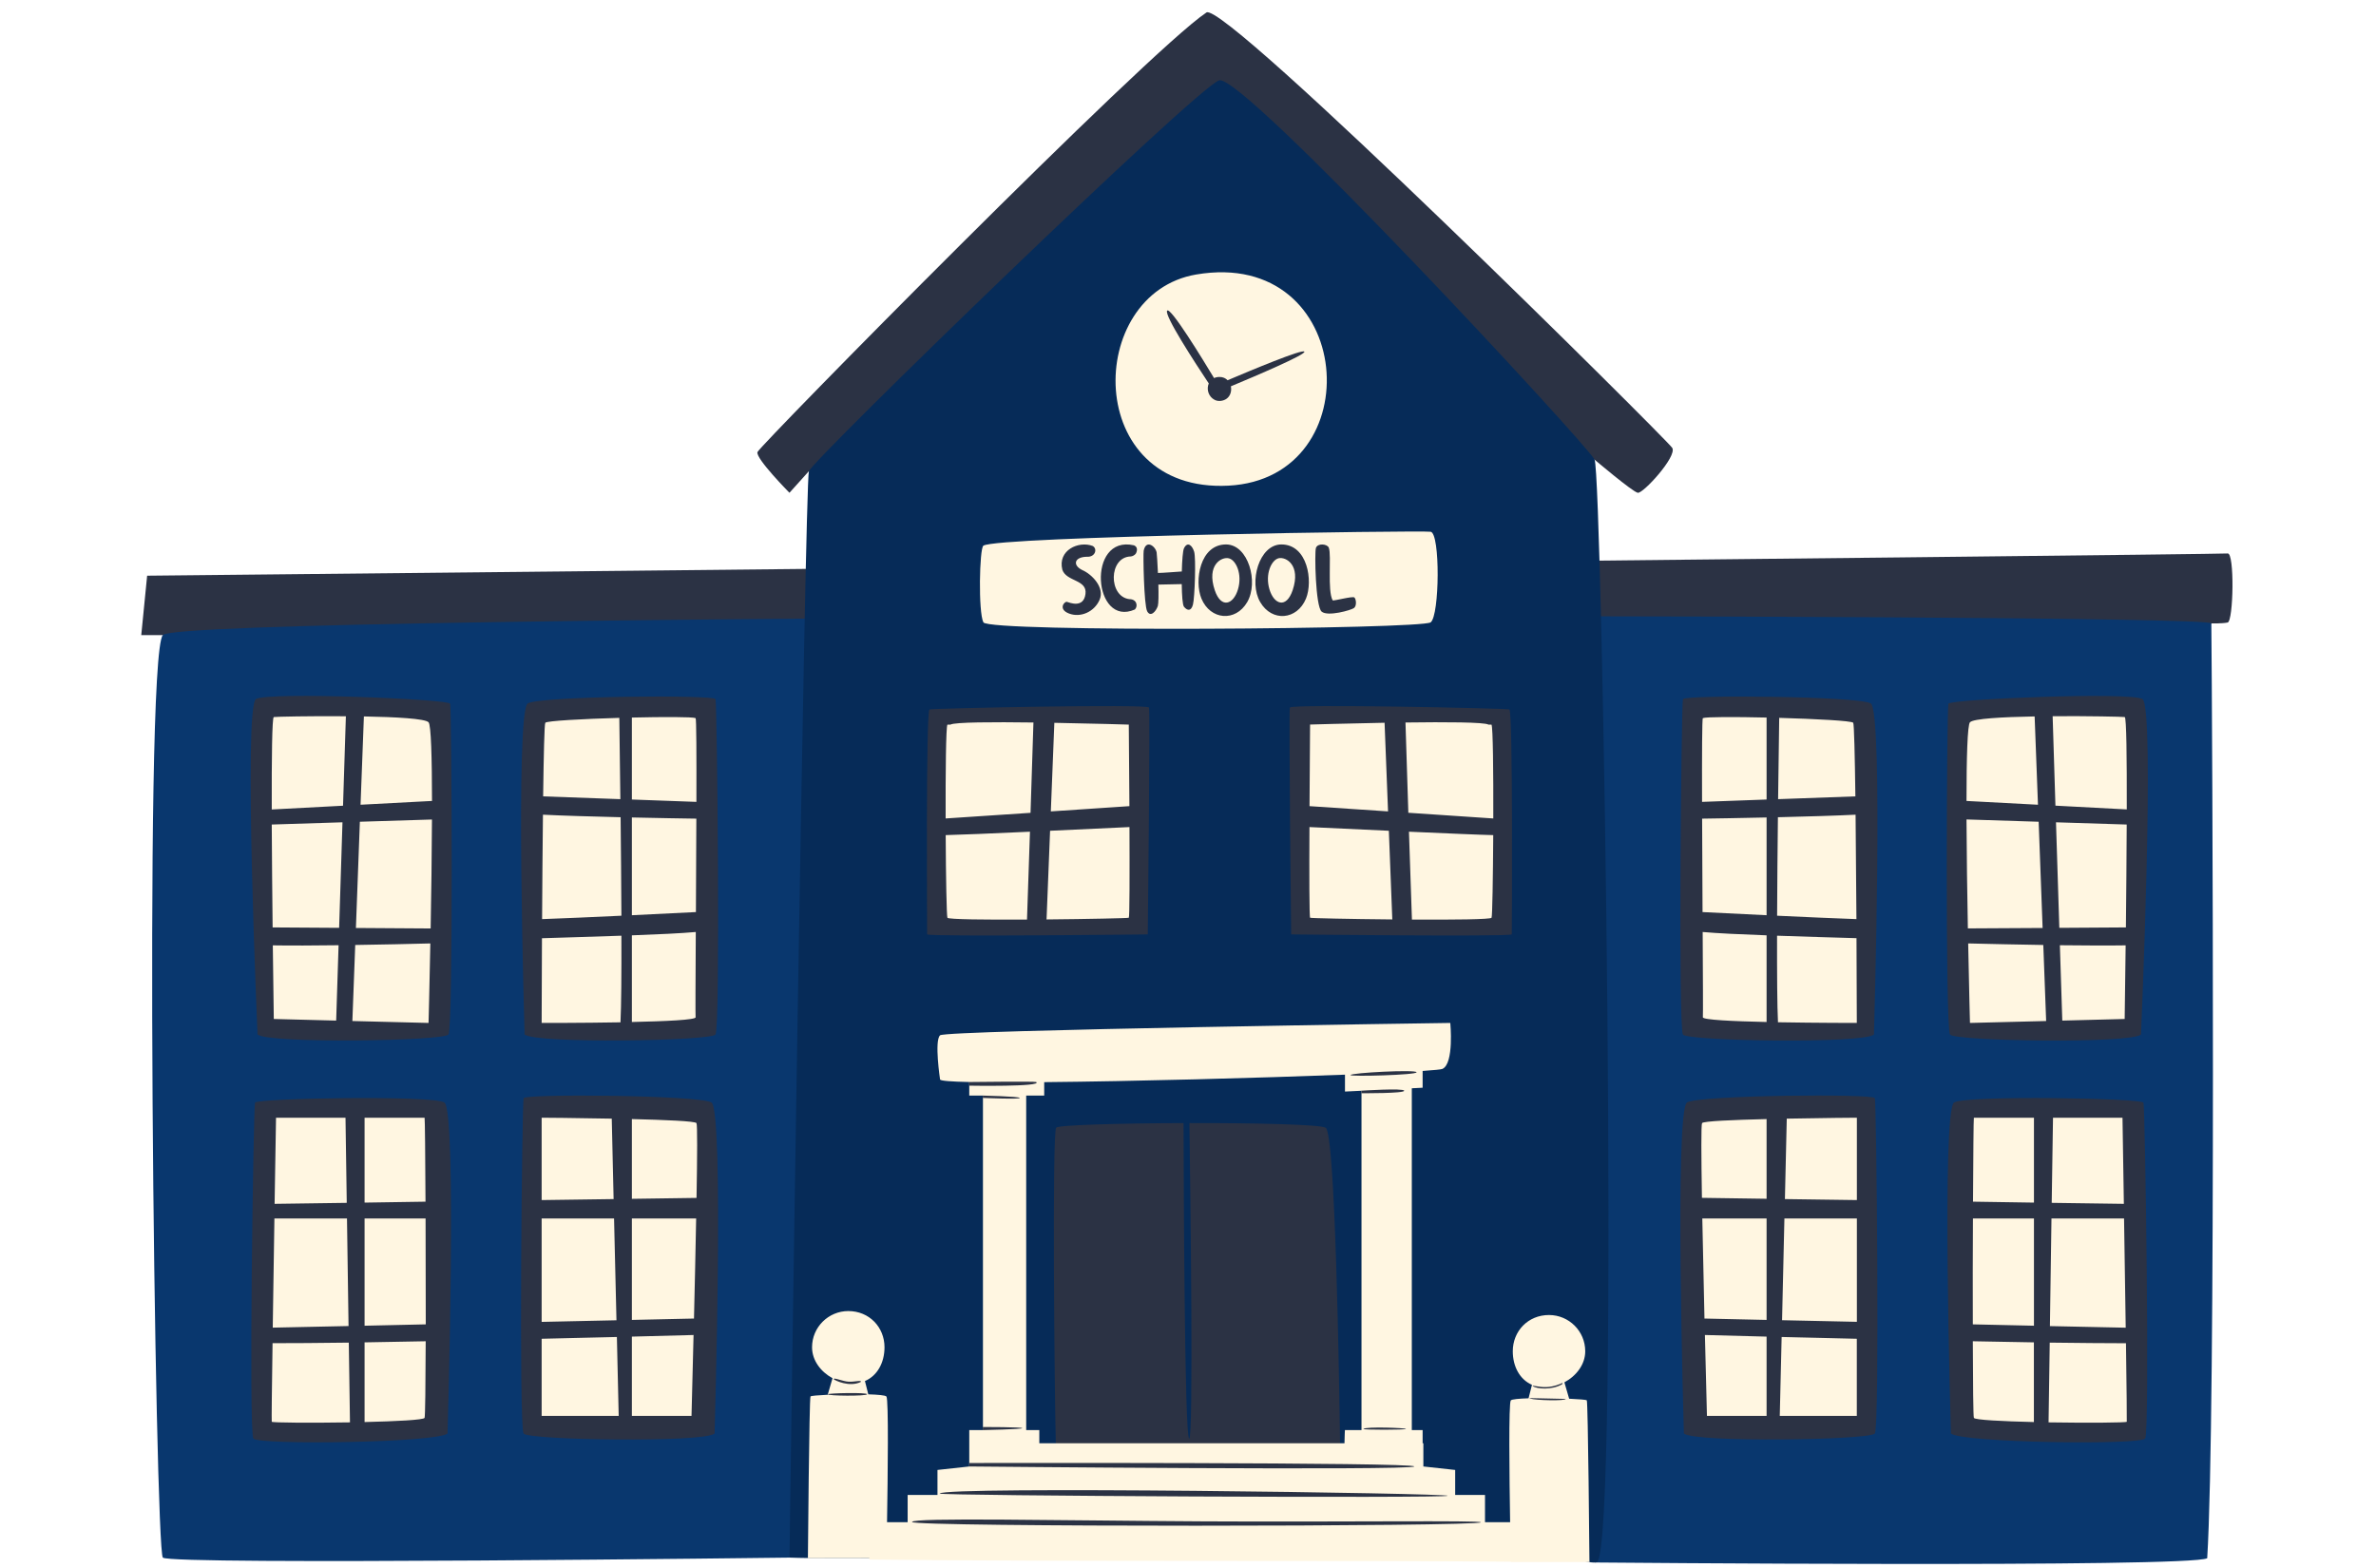 <svg xmlns="http://www.w3.org/2000/svg" xmlns:xlink="http://www.w3.org/1999/xlink" width="200" zoomAndPan="magnify" viewBox="0 0 150 99" height="132" preserveAspectRatio="xMidYMid meet" version="1.0"><defs><clipPath id="86635d8e60"><path d="M 8.918 0 L 140.918 0 L 140.918 66 L 8.918 66 Z M 8.918 0 " clip-rule="nonzero"/></clipPath></defs><rect x="-15" width="180" fill="#ffffff" y="-9.9" height="118.8" fill-opacity="1"/><rect x="-15" width="180" fill="#ffffff" y="-9.9" height="118.8" fill-opacity="1"/><g clip-path="url(#86635d8e60)"><path fill="#2b3244" d="M 10.281 40.098 L 8.918 40.098 L 9.289 36.348 C 9.289 36.348 140.191 35.016 140.633 34.945 C 141.078 34.871 141.004 39.23 140.633 39.305 C 140.266 39.379 139.602 39.359 139.602 39.359 C 139.602 39.359 118.461 65.035 98.43 65.285 C 78.398 65.543 10.281 40.098 10.281 40.098 Z M 105.57 28.277 C 105.238 27.75 77.289 -0.004 76.164 0.789 C 72.41 3.293 47.949 28.148 47.82 28.543 C 47.688 28.938 49.84 31.113 49.84 31.113 L 51.062 29.754 L 100.668 29.02 C 100.668 29.02 103.062 31.051 103.395 31.113 C 103.723 31.18 105.898 28.809 105.57 28.277 Z M 105.57 28.277 " fill-opacity="1" fill-rule="nonzero"/></g><path fill="#09376e" d="M 49.844 98.344 C 49.844 98.344 10.766 98.832 10.281 98.344 C 9.793 97.859 9.043 41.508 10.281 40.094 C 11.516 38.684 138.723 38.652 139.605 39.355 C 139.664 45.449 139.902 89.488 139.344 98.383 C 138.285 98.988 100.723 98.652 100.723 98.652 C 100.723 98.652 55.004 90.145 49.844 98.344 Z M 49.844 98.344 " fill-opacity="1" fill-rule="nonzero"/><path fill="#062b58" d="M 49.844 98.344 C 49.828 97.746 50.82 30.488 51.066 29.754 C 51.312 29.02 75.5 5.562 76.965 5.074 C 78.43 4.586 100.176 28.043 100.668 29.02 C 101.156 29.996 102.285 97.711 100.82 98.629 C 100.406 98.793 98.73 98.133 96.91 98.105 C 88.289 97.984 72.441 94.789 55.582 98.387 C 53.191 98.355 51.367 98.402 49.844 98.344 Z M 49.844 98.344 " fill-opacity="1" fill-rule="nonzero"/><path fill="#2b3244" d="M 75.07 70.91 C 74.961 70.91 74.855 70.91 74.746 70.91 C 74.852 70.91 74.961 70.91 75.07 70.91 Z M 83.691 71.203 C 83.336 70.992 79.195 70.902 75.09 70.91 C 75.148 75.203 75.355 90.922 75.074 90.828 C 74.777 90.73 74.727 74.102 74.719 70.91 C 70.695 70.922 66.812 71.027 66.676 71.199 C 66.414 71.523 66.574 88.148 66.656 91.215 C 72.609 91.293 79.02 91.312 84.602 91.27 C 84.543 87.047 84.305 71.57 83.691 71.203 Z M 58.531 58.996 C 58.844 59.152 72.461 58.996 72.461 58.996 C 72.461 58.996 72.617 44.91 72.539 44.672 C 72.461 44.438 58.914 44.719 58.68 44.793 C 58.445 44.871 58.531 58.996 58.531 58.996 Z M 95.289 44.793 C 95.055 44.715 81.512 44.438 81.43 44.672 C 81.352 44.91 81.512 58.996 81.512 58.996 C 81.512 58.996 95.129 59.152 95.441 58.996 C 95.445 58.996 95.523 44.875 95.289 44.793 Z M 106.305 90.508 C 107.023 91.098 118.055 90.922 118.363 90.508 C 118.668 90.094 118.465 69.621 118.363 69.332 C 118.258 69.043 107.328 69.141 106.508 69.602 C 105.695 70.07 106.305 90.508 106.305 90.508 Z M 123.164 90.508 C 123.879 91.098 135.117 91.246 135.426 90.828 C 135.73 90.414 135.426 69.906 135.32 69.621 C 135.219 69.332 124.184 69.141 123.367 69.605 C 122.551 70.07 123.164 90.508 123.164 90.508 Z M 135.254 44.133 C 134.438 43.672 123.105 44.145 123.004 44.43 C 122.902 44.719 122.801 64.902 123.105 65.32 C 123.414 65.734 134.449 65.91 135.164 65.32 C 135.164 65.316 136.074 44.598 135.254 44.133 Z M 118.102 44.41 C 117.281 43.945 106.352 43.855 106.246 44.145 C 106.145 44.43 105.941 64.902 106.246 65.32 C 106.555 65.734 117.59 65.91 118.305 65.32 C 118.305 65.316 118.918 44.875 118.102 44.41 Z M 44.91 69.605 C 44.09 69.141 33.16 69.047 33.055 69.336 C 32.953 69.621 32.75 90.094 33.055 90.512 C 33.363 90.926 44.395 91.102 45.113 90.512 C 45.113 90.508 45.727 70.07 44.91 69.605 Z M 28.051 69.605 C 27.234 69.141 16.199 69.336 16.098 69.621 C 16 69.906 15.691 90.414 15.996 90.828 C 16.301 91.242 27.539 91.098 28.254 90.508 C 28.254 90.508 28.867 70.07 28.051 69.605 Z M 16.258 65.316 C 16.973 65.906 28.008 65.73 28.312 65.316 C 28.621 64.902 28.516 44.715 28.418 44.43 C 28.312 44.141 16.984 43.668 16.164 44.133 C 15.348 44.598 16.258 65.316 16.258 65.316 Z M 33.117 65.316 C 33.832 65.906 44.867 65.73 45.172 65.316 C 45.48 64.902 45.277 44.43 45.172 44.141 C 45.07 43.852 34.137 43.945 33.32 44.41 C 32.504 44.875 33.117 65.316 33.117 65.316 Z M 33.117 65.316 " fill-opacity="1" fill-rule="nonzero"/><path fill="#fff6e1" d="M 111.527 59.055 L 111.527 64.527 C 109.395 64.48 107.48 64.391 107.504 64.227 C 107.52 64.098 107.508 61.801 107.492 58.844 C 108.402 58.926 109.895 58.996 111.527 59.055 Z M 111.527 51.613 C 109.75 51.652 108.145 51.68 107.457 51.688 C 107.461 53.586 107.477 55.672 107.484 57.586 C 108.398 57.633 109.902 57.707 111.527 57.785 Z M 111.527 50.48 L 111.527 45.305 C 109.531 45.258 107.707 45.258 107.504 45.34 C 107.453 45.359 107.445 47.652 107.453 50.629 Z M 77.547 30.664 C 86.621 30.203 85.609 15.609 75.512 17.332 C 68.473 18.535 68.367 31.129 77.547 30.664 Z M 62.082 39.293 C 61.754 38.652 61.832 34.625 62.082 34.453 C 62.93 33.867 89.715 33.477 90.32 33.574 C 90.93 33.672 90.887 38.859 90.32 39.293 C 89.758 39.727 62.406 39.938 62.082 39.293 Z M 99.062 88.312 C 98.969 88.004 98.844 87.57 98.762 87.277 C 99.508 86.879 100.078 86.152 100.078 85.316 C 100.078 84.051 99.055 83.027 97.789 83.027 C 96.461 83.027 95.504 84.051 95.504 85.316 C 95.504 86.277 95.945 87.098 96.715 87.434 L 96.5 88.285 C 95.895 88.305 95.445 88.344 95.379 88.418 C 95.238 88.582 95.289 93.141 95.336 96.109 L 93.75 96.109 L 93.75 94.387 L 91.867 94.387 L 91.867 92.809 L 89.859 92.59 L 89.859 91.125 L 89.812 91.125 L 89.812 90.293 L 89.129 90.293 L 89.129 68.711 L 89.812 68.676 L 89.812 67.617 C 90.539 67.566 90.98 67.527 91.062 67.488 C 91.809 67.152 91.559 64.586 91.559 64.586 C 91.559 64.586 59.723 65.035 59.348 65.367 C 58.977 65.703 59.348 68.16 59.348 68.16 C 59.387 68.242 60.062 68.293 61.191 68.316 L 61.191 69.172 L 62.055 69.172 C 62.055 73.719 62.055 85.223 62.055 90.293 L 61.191 90.293 L 61.191 92.59 L 59.184 92.809 L 59.184 94.387 L 57.301 94.387 L 57.301 96.109 L 56 96.109 C 56.047 93.152 56.105 88.344 55.961 88.172 C 55.898 88.094 55.434 88.055 54.816 88.035 L 54.605 87.195 C 55.387 86.863 55.84 86.035 55.84 85.062 C 55.84 83.801 54.883 82.777 53.555 82.777 C 52.293 82.777 51.266 83.801 51.266 85.062 C 51.266 85.895 51.82 86.617 52.559 87.016 C 52.477 87.305 52.348 87.75 52.254 88.062 C 51.641 88.09 51.191 88.129 51.168 88.168 C 51.086 88.289 51.004 98.379 51.004 98.379 L 54.879 98.379 L 54.879 98.465 C 66.492 98.613 86.344 98.504 95.387 98.605 C 95.387 98.613 95.387 98.625 95.387 98.625 L 100.344 98.625 C 100.344 98.625 100.258 88.535 100.176 88.41 C 100.145 88.379 99.688 88.34 99.062 88.312 Z M 85.949 90.293 L 84.906 90.293 C 84.906 90.293 84.883 90.727 84.879 91.125 L 65.613 91.125 L 65.613 90.293 L 64.785 90.293 L 64.785 69.172 L 65.922 69.172 L 65.922 68.324 C 71.504 68.273 79.449 68.062 84.91 67.852 L 84.91 68.918 L 85.953 68.867 L 85.953 90.293 Z M 59.699 51.676 C 59.691 48.762 59.719 45.895 59.812 45.75 L 60.004 45.75 C 60.254 45.594 62.695 45.582 65.242 45.617 C 65.211 46.602 65.137 48.91 65.059 51.32 Z M 71.262 45.75 C 71.262 45.75 71.285 48.199 71.301 50.898 L 66.34 51.23 L 66.562 45.637 C 69.035 45.68 71.262 45.75 71.262 45.75 Z M 59.812 57.945 C 59.762 57.836 59.715 55.395 59.703 52.727 C 60.504 52.711 62.656 52.621 65.023 52.512 C 64.949 54.793 64.875 56.984 64.836 58.059 C 62.25 58.074 59.859 58.051 59.812 57.945 Z M 66.293 52.453 C 68.113 52.371 69.949 52.285 71.305 52.219 C 71.316 55.125 71.316 57.914 71.262 57.945 C 71.207 57.973 68.715 58.027 66.07 58.051 Z M 88.73 45.617 C 91.277 45.582 93.723 45.594 93.969 45.75 L 94.16 45.75 C 94.254 45.898 94.281 48.762 94.273 51.676 L 88.91 51.316 C 88.832 48.91 88.762 46.602 88.73 45.617 Z M 87.41 45.633 L 87.629 51.23 L 82.672 50.898 C 82.688 48.195 82.707 45.746 82.707 45.746 C 82.707 45.746 84.934 45.68 87.41 45.633 Z M 89.137 58.059 C 89.098 56.984 89.023 54.793 88.949 52.512 C 91.32 52.617 93.469 52.711 94.27 52.727 C 94.254 55.395 94.215 57.836 94.164 57.945 C 94.109 58.051 91.719 58.074 89.137 58.059 Z M 82.668 52.219 C 84.023 52.285 85.855 52.371 87.68 52.453 L 87.898 58.051 C 85.254 58.027 82.766 57.973 82.711 57.945 C 82.656 57.914 82.652 55.125 82.668 52.219 Z M 129.762 50.867 L 129.586 45.219 C 131.84 45.203 133.992 45.25 134.137 45.273 C 134.246 45.293 134.273 47.859 134.266 51.105 Z M 134.211 58.555 L 130.008 58.582 L 129.797 51.918 L 134.262 52.059 C 134.254 54.184 134.23 56.508 134.211 58.555 Z M 130.043 59.68 C 131.578 59.695 133.059 59.707 134.195 59.688 C 134.164 62.363 134.133 64.336 134.133 64.336 L 130.195 64.438 Z M 128.66 50.809 L 124.148 50.57 C 124.148 47.848 124.207 45.77 124.367 45.602 C 124.582 45.371 126.422 45.27 128.449 45.234 Z M 128.996 59.664 L 129.176 64.465 L 124.367 64.586 C 124.367 64.586 124.309 62.426 124.254 59.566 C 125.566 59.598 127.273 59.637 128.996 59.664 Z M 128.953 58.59 L 124.234 58.617 C 124.195 56.43 124.156 53.945 124.148 51.738 L 128.703 51.883 Z M 117.203 59.234 C 117.219 62.258 117.223 64.586 117.223 64.586 C 117.223 64.586 114.715 64.586 112.246 64.543 C 112.195 63.504 112.184 61.469 112.188 59.078 C 113.949 59.141 115.797 59.191 117.203 59.234 Z M 117.199 58.031 C 115.875 57.984 114 57.902 112.191 57.816 C 112.199 55.793 112.219 53.609 112.242 51.598 C 114.043 51.555 115.918 51.5 117.145 51.438 C 117.168 53.52 117.184 55.887 117.199 58.031 Z M 117.133 50.281 L 112.254 50.457 C 112.281 48.297 112.309 46.426 112.324 45.324 C 114.625 45.391 116.902 45.508 116.996 45.633 C 117.051 45.715 117.098 47.664 117.133 50.281 Z M 134.082 76.008 L 129.527 75.945 L 129.609 70.57 L 133.996 70.57 C 133.996 70.57 134.035 72.938 134.082 76.008 Z M 134.199 83.828 L 129.414 83.727 L 129.512 76.93 L 134.094 76.93 C 134.129 79.156 134.168 81.641 134.199 83.828 Z M 134.266 89.766 C 134.246 89.828 131.766 89.844 129.328 89.805 L 129.402 84.77 C 131.312 84.793 132.98 84.809 134.215 84.809 C 134.254 87.613 134.277 89.727 134.266 89.766 Z M 124.555 76.93 L 128.406 76.93 L 128.406 83.703 L 124.547 83.617 C 124.539 81.492 124.543 79.09 124.555 76.93 Z M 124.613 70.57 L 128.406 70.57 L 128.406 75.93 L 124.559 75.871 C 124.574 72.93 124.594 70.656 124.613 70.57 Z M 124.547 84.684 C 125.879 84.711 127.18 84.734 128.402 84.754 L 128.402 89.785 C 126.414 89.738 124.664 89.652 124.613 89.52 C 124.574 89.422 124.555 87.383 124.547 84.684 Z M 112.801 70.629 C 115.082 70.582 117.227 70.57 117.227 70.57 L 117.227 75.77 L 112.684 75.707 Z M 112.652 76.93 L 117.227 76.93 L 117.227 83.457 L 112.504 83.355 Z M 112.477 84.414 C 113.898 84.449 115.52 84.488 117.223 84.527 L 117.223 89.398 L 112.359 89.398 Z M 107.453 70.91 C 107.535 70.785 109.43 70.707 111.527 70.656 C 111.527 71.801 111.527 73.617 111.527 75.688 L 107.445 75.629 C 107.402 72.988 107.391 71 107.453 70.91 Z M 107.469 76.93 L 111.527 76.93 C 111.527 79.02 111.527 81.277 111.527 83.336 L 107.605 83.25 C 107.559 81.215 107.508 78.957 107.469 76.93 Z M 107.633 84.289 C 108.375 84.309 109.754 84.344 111.527 84.391 C 111.527 86.535 111.527 88.363 111.527 89.398 L 107.762 89.398 C 107.762 89.398 107.703 87.184 107.633 84.289 Z M 17.156 51.109 C 17.148 47.863 17.176 45.293 17.285 45.273 C 17.426 45.25 19.582 45.203 21.836 45.223 L 21.656 50.871 Z M 21.41 58.582 L 17.211 58.555 C 17.188 56.504 17.168 54.184 17.156 52.059 L 21.621 51.918 Z M 17.223 59.688 C 18.359 59.707 19.84 59.699 21.375 59.68 L 21.223 64.438 L 17.285 64.336 C 17.289 64.336 17.254 62.363 17.223 59.688 Z M 27.055 45.602 C 27.215 45.77 27.27 47.848 27.273 50.57 L 22.762 50.809 L 22.973 45.234 C 24.996 45.27 26.836 45.371 27.055 45.602 Z M 22.426 59.664 C 24.145 59.641 25.855 59.598 27.168 59.566 C 27.113 62.43 27.055 64.586 27.055 64.586 L 22.246 64.465 Z M 22.719 51.883 L 27.27 51.742 C 27.262 53.945 27.227 56.43 27.188 58.621 L 22.469 58.59 Z M 39.23 59.078 C 39.238 61.469 39.223 63.504 39.172 64.547 C 36.703 64.59 34.195 64.586 34.195 64.586 C 34.195 64.586 34.199 62.262 34.215 59.238 C 35.625 59.191 37.473 59.141 39.23 59.078 Z M 39.23 57.816 C 37.422 57.902 35.547 57.984 34.223 58.031 C 34.234 55.887 34.254 53.523 34.277 51.438 C 35.504 51.5 37.379 51.555 39.18 51.598 C 39.199 53.609 39.223 55.793 39.23 57.816 Z M 39.164 50.457 L 34.289 50.281 C 34.324 47.664 34.367 45.715 34.426 45.633 C 34.52 45.512 36.793 45.391 39.098 45.324 C 39.117 46.43 39.141 48.297 39.164 50.457 Z M 39.891 64.527 L 39.891 59.055 C 41.523 58.996 43.02 58.926 43.926 58.844 C 43.91 61.801 43.898 64.098 43.914 64.227 C 43.938 64.395 42.023 64.48 39.891 64.527 Z M 43.934 57.586 C 43.02 57.633 41.52 57.707 39.891 57.785 L 39.891 51.613 C 41.668 51.652 43.273 51.68 43.961 51.688 C 43.957 53.586 43.945 55.672 43.934 57.586 Z M 43.965 50.629 L 39.891 50.48 L 39.891 45.305 C 41.887 45.258 43.711 45.258 43.914 45.34 C 43.965 45.359 43.973 47.648 43.965 50.629 Z M 21.812 70.57 L 21.891 75.945 L 17.336 76.008 C 17.387 72.938 17.426 70.57 17.426 70.57 Z M 17.324 76.93 L 21.906 76.93 L 22.004 83.723 L 17.219 83.824 C 17.25 81.641 17.289 79.156 17.324 76.93 Z M 22.02 84.77 L 22.094 89.805 C 19.652 89.844 17.176 89.828 17.156 89.766 C 17.141 89.727 17.164 87.613 17.207 84.805 C 18.441 84.809 20.109 84.793 22.02 84.77 Z M 26.867 76.93 C 26.875 79.09 26.879 81.492 26.879 83.617 L 23.016 83.703 L 23.016 76.93 Z M 26.805 70.57 C 26.828 70.656 26.848 72.93 26.863 75.871 L 23.016 75.93 L 23.016 70.57 Z M 23.016 84.754 C 24.238 84.734 25.543 84.711 26.875 84.684 C 26.867 87.383 26.844 89.418 26.805 89.52 C 26.754 89.652 25.008 89.738 23.016 89.785 Z M 38.738 75.707 L 34.195 75.77 L 34.195 70.57 C 34.195 70.57 36.336 70.582 38.621 70.629 Z M 38.918 83.359 L 34.195 83.461 L 34.195 76.93 L 38.766 76.93 Z M 38.945 84.414 L 39.059 89.398 L 34.195 89.398 L 34.195 84.527 C 35.902 84.488 37.52 84.449 38.945 84.414 Z M 43.969 70.91 C 44.031 71 44.02 72.988 43.973 75.633 L 39.891 75.691 C 39.891 73.617 39.891 71.805 39.891 70.656 C 41.992 70.707 43.887 70.785 43.969 70.91 Z M 39.891 76.93 L 43.949 76.93 C 43.914 78.953 43.859 81.215 43.812 83.25 L 39.891 83.336 C 39.891 81.281 39.891 79.023 39.891 76.93 Z M 39.891 84.391 C 41.664 84.344 43.043 84.312 43.785 84.289 C 43.715 87.184 43.656 89.398 43.656 89.398 L 39.891 89.398 C 39.891 88.363 39.891 86.535 39.891 84.391 Z M 39.891 84.391 " fill-opacity="1" fill-rule="nonzero"/><path fill="#2b3244" d="M 76.312 24.211 C 75.445 22.906 73.477 19.891 73.684 19.613 C 73.887 19.344 75.938 22.695 76.645 23.871 C 76.738 23.828 76.852 23.801 76.984 23.801 C 77.207 23.797 77.379 23.883 77.5 24.008 C 78.918 23.406 82.281 21.996 82.348 22.207 C 82.406 22.402 79.34 23.711 77.707 24.391 C 77.766 24.684 77.68 25.008 77.422 25.184 C 77.234 25.312 76.957 25.359 76.734 25.27 C 76.664 25.238 76.598 25.199 76.539 25.152 C 76.258 24.922 76.176 24.516 76.312 24.211 Z M 65.418 68.316 C 65.348 68.266 61.188 68.316 61.188 68.316 L 61.188 68.547 C 61.188 68.547 65.848 68.629 65.418 68.316 Z M 62.047 69.172 L 62.047 69.32 C 62.047 69.32 64.438 69.422 64.379 69.32 C 64.32 69.223 62.047 69.172 62.047 69.172 Z M 89.43 67.699 C 89.375 67.52 85.332 67.73 85.258 67.875 C 85.203 67.988 89.48 67.875 89.43 67.699 Z M 88.648 68.863 C 88.598 68.691 85.949 68.863 85.949 68.863 L 85.949 69.023 C 85.949 69.023 88.703 69.043 88.648 68.863 Z M 88.762 90.219 C 88.777 90.156 86.219 90.059 86.074 90.219 C 86.012 90.289 88.746 90.285 88.762 90.219 Z M 62.047 90.293 C 62.047 90.293 64.527 90.242 64.539 90.172 C 64.555 90.098 62.047 90.098 62.047 90.098 Z M 89.285 92.59 C 89.473 92.316 61.188 92.371 61.188 92.371 L 61.188 92.59 C 61.188 92.59 89.098 92.859 89.285 92.59 Z M 91.395 94.441 C 91.508 94.277 59.488 93.82 59.324 94.301 C 59.281 94.441 91.277 94.602 91.395 94.441 Z M 75.934 96.055 C 66.816 96.004 57.578 95.801 57.578 96.094 C 57.578 96.422 93.371 96.391 93.488 96.117 C 93.543 95.98 84.793 96.102 75.934 96.055 Z M 98.605 87.406 C 98.652 87.379 98.676 87.289 98.605 87.328 C 98.539 87.367 98.102 87.562 97.617 87.578 C 97.141 87.594 96.711 87.438 96.762 87.516 C 97.031 87.703 97.969 87.773 98.605 87.406 Z M 96.555 88.273 C 96.562 88.285 96.578 88.293 96.602 88.301 C 96.941 88.418 98.848 88.461 98.848 88.324 Z M 54.336 87.258 C 54.438 87.113 53.961 87.254 53.586 87.238 C 53.211 87.223 52.578 86.934 52.641 87.086 C 52.703 87.148 53.602 87.605 54.336 87.258 Z M 52.262 88.031 C 52.23 88.137 54.699 88.16 54.738 88.031 C 54.777 87.902 52.285 87.957 52.262 88.031 Z M 68.527 37.504 C 68.406 38.426 67.52 38.047 67.359 38 C 67.203 37.953 66.77 38.465 67.492 38.738 C 68.211 39.012 69.082 38.641 69.418 37.871 C 69.758 37.102 68.938 36.254 68.316 35.988 C 67.699 35.68 67.816 35.16 68.629 35.152 C 69.141 35.18 69.301 34.66 68.988 34.473 C 68.094 34.129 66.762 34.742 67.066 35.969 C 67.32 36.734 68.652 36.578 68.527 37.504 Z M 73.094 38.266 C 73.141 38.113 73.148 37.543 73.129 36.91 L 74.605 36.879 C 74.613 37.578 74.656 38.195 74.746 38.309 C 74.961 38.57 75.199 38.598 75.312 38.176 C 75.426 37.754 75.512 35.227 75.387 34.828 C 75.262 34.43 74.969 34.168 74.746 34.617 C 74.676 34.762 74.625 35.387 74.609 36.082 C 74.176 36.109 73.441 36.172 73.102 36.176 C 73.074 35.531 73.035 34.973 73.02 34.879 C 72.945 34.484 72.352 34.043 72.203 34.766 C 72.16 34.965 72.215 38.195 72.422 38.594 C 72.629 38.984 72.969 38.625 73.094 38.266 Z M 77.414 34.375 C 78.805 34.391 79.473 36.75 78.738 38.016 C 78 39.285 76.41 39.148 75.848 37.793 C 75.391 36.688 75.742 34.363 77.414 34.375 Z M 76.688 37.258 C 77.09 38.457 77.871 38.172 78.156 37.207 C 78.441 36.246 78.031 35.355 77.574 35.25 C 77.113 35.141 76.16 35.676 76.688 37.258 Z M 82.449 37.793 C 81.887 39.152 80.297 39.285 79.559 38.016 C 78.82 36.75 79.492 34.387 80.883 34.375 C 82.555 34.363 82.902 36.688 82.449 37.793 Z M 80.723 35.246 C 80.266 35.355 79.855 36.246 80.141 37.207 C 80.426 38.168 81.207 38.453 81.609 37.258 C 82.137 35.676 81.184 35.141 80.723 35.246 Z M 85.477 38.391 C 85.664 38.258 85.617 37.824 85.504 37.723 C 85.391 37.625 84.215 37.949 84.133 37.906 C 83.789 37.285 84.07 35.082 83.891 34.586 C 83.801 34.336 83.172 34.277 83.074 34.602 C 82.984 34.891 83.047 38.293 83.438 38.617 C 83.824 38.945 85.289 38.527 85.477 38.391 Z M 71.648 38.48 C 71.855 38.27 71.77 37.828 71.297 37.828 C 69.965 37.668 69.977 35.16 71.391 35.133 C 71.496 35.129 71.664 35.035 71.715 34.938 C 71.816 34.738 71.812 34.52 71.586 34.43 C 68.59 33.746 69.004 39.652 71.648 38.48 Z M 71.648 38.48 " fill-opacity="1" fill-rule="nonzero"/></svg>